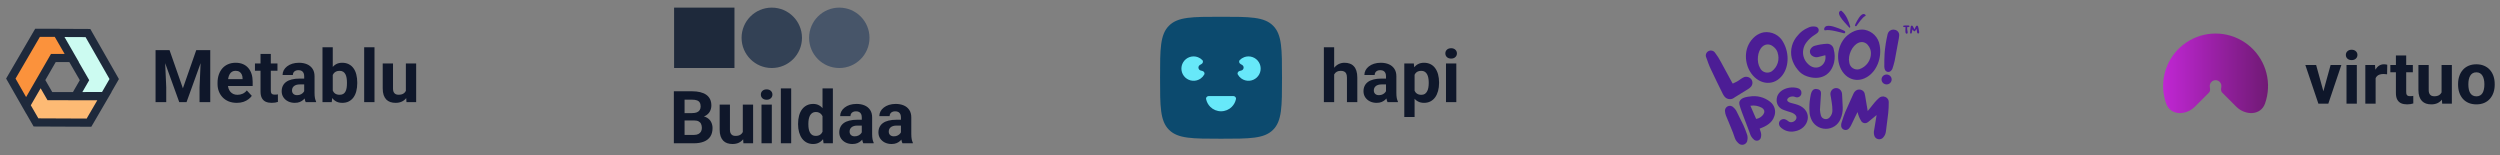 <svg width="820" height="51" viewBox="0 0 820 51" fill="none" xmlns="http://www.w3.org/2000/svg">
<rect x="0" y="0" width="820" height="51" fill="#808080" stroke="none"/>
<path d="M11.808 40.155L8.555 34.521L13.329 26.277L16.362 31.53L34.267 31.521L29.186 40.232L11.808 40.155Z" fill="#FDBA74"/>
<path d="M37.464 25.927L34.212 31.561L24.685 31.549L27.718 26.296L18.758 10.794L28.842 10.838L37.464 25.927Z" fill="#CCFBF1"/>
<path d="M12.309 10.764H18.814L23.567 19.02L17.501 19.02L8.557 34.531L3.553 25.775L12.309 10.764Z" fill="#FB923C"/>
<path fill-rule="evenodd" clip-rule="evenodd" d="M19.607 9.46L19.588 9.426H11.541L2.008 25.768L8.551 37.218L8.56 37.205L11.033 41.489L29.953 41.574L36.597 30.182H36.553L39.007 25.931L29.621 9.504L19.607 9.46ZM25.832 20.358H25.882L21.152 12.143L28.064 12.173L35.921 25.924L33.462 30.184L27.017 30.187L29.264 26.295L25.832 20.358ZM17.968 12.102L21.194 17.682L16.728 17.682L9.082 30.941L8.561 31.842L5.098 25.782L13.078 12.102H17.968ZM14.867 26.266L18.274 20.358L22.741 20.358L26.173 26.296L23.926 30.189L17.134 30.192L14.867 26.266ZM10.104 34.527L11.4 32.279L13.327 28.95L15.589 32.869L22.38 32.866L22.369 32.885L31.916 32.896L28.42 38.891L12.582 38.82L10.104 34.527Z" fill="#1E293B"/>
<path d="M52.629 16.438H55.605L59.988 28.965L64.371 16.438H67.348L61.184 33.5H58.793L52.629 16.438ZM51.023 16.438H53.988L54.527 28.648V33.5H51.023V16.438ZM65.988 16.438H68.965V33.5H65.449V28.648L65.988 16.438ZM77.672 33.734C76.688 33.734 75.805 33.578 75.023 33.266C74.242 32.945 73.578 32.504 73.031 31.941C72.492 31.379 72.078 30.727 71.789 29.984C71.5 29.234 71.356 28.438 71.356 27.594V27.125C71.356 26.164 71.492 25.285 71.766 24.488C72.039 23.691 72.43 23 72.938 22.414C73.453 21.828 74.078 21.379 74.812 21.066C75.547 20.746 76.375 20.586 77.297 20.586C78.195 20.586 78.992 20.734 79.688 21.031C80.383 21.328 80.965 21.75 81.434 22.297C81.91 22.844 82.269 23.5 82.512 24.266C82.754 25.023 82.875 25.867 82.875 26.797V28.203H72.797V25.953H79.559V25.695C79.559 25.227 79.473 24.809 79.301 24.441C79.137 24.066 78.887 23.77 78.551 23.551C78.215 23.332 77.785 23.223 77.262 23.223C76.816 23.223 76.434 23.32 76.113 23.516C75.793 23.711 75.531 23.984 75.328 24.336C75.133 24.688 74.984 25.102 74.883 25.578C74.789 26.047 74.742 26.562 74.742 27.125V27.594C74.742 28.102 74.812 28.57 74.953 29C75.102 29.43 75.309 29.801 75.574 30.113C75.848 30.426 76.176 30.668 76.559 30.84C76.949 31.012 77.391 31.098 77.883 31.098C78.492 31.098 79.059 30.98 79.582 30.746C80.113 30.504 80.57 30.141 80.953 29.656L82.594 31.438C82.328 31.82 81.965 32.188 81.504 32.539C81.051 32.891 80.504 33.18 79.863 33.406C79.223 33.625 78.492 33.734 77.672 33.734ZM91.008 20.82V23.211H83.625V20.82H91.008ZM85.453 17.691H88.828V29.68C88.828 30.047 88.875 30.328 88.969 30.523C89.07 30.719 89.219 30.855 89.414 30.934C89.609 31.004 89.856 31.039 90.152 31.039C90.363 31.039 90.551 31.031 90.715 31.016C90.887 30.992 91.031 30.969 91.148 30.945L91.16 33.43C90.871 33.523 90.559 33.598 90.223 33.652C89.887 33.707 89.516 33.734 89.109 33.734C88.367 33.734 87.719 33.613 87.164 33.371C86.617 33.121 86.195 32.723 85.898 32.176C85.602 31.629 85.453 30.91 85.453 30.02V17.691ZM99.773 30.641V24.992C99.773 24.586 99.707 24.238 99.574 23.949C99.441 23.652 99.234 23.422 98.953 23.258C98.68 23.094 98.324 23.012 97.887 23.012C97.512 23.012 97.188 23.078 96.914 23.211C96.641 23.336 96.43 23.52 96.281 23.762C96.133 23.996 96.059 24.273 96.059 24.594H92.684C92.684 24.055 92.809 23.543 93.059 23.059C93.309 22.574 93.672 22.148 94.148 21.781C94.625 21.406 95.191 21.113 95.848 20.902C96.512 20.691 97.254 20.586 98.074 20.586C99.059 20.586 99.934 20.75 100.699 21.078C101.465 21.406 102.066 21.898 102.504 22.555C102.949 23.211 103.172 24.031 103.172 25.016V30.441C103.172 31.137 103.215 31.707 103.301 32.152C103.387 32.59 103.512 32.973 103.676 33.301V33.5H100.266C100.102 33.156 99.977 32.727 99.891 32.211C99.812 31.688 99.773 31.164 99.773 30.641ZM100.219 25.777L100.242 27.688H98.356C97.91 27.688 97.523 27.738 97.195 27.84C96.867 27.941 96.598 28.086 96.387 28.273C96.176 28.453 96.019 28.664 95.918 28.906C95.824 29.148 95.777 29.414 95.777 29.703C95.777 29.992 95.844 30.254 95.977 30.488C96.109 30.715 96.301 30.895 96.551 31.027C96.801 31.152 97.094 31.215 97.43 31.215C97.938 31.215 98.379 31.113 98.754 30.91C99.129 30.707 99.418 30.457 99.621 30.16C99.832 29.863 99.941 29.582 99.949 29.316L100.84 30.746C100.715 31.066 100.543 31.398 100.324 31.742C100.113 32.086 99.844 32.41 99.516 32.715C99.188 33.012 98.793 33.258 98.332 33.453C97.871 33.641 97.324 33.734 96.691 33.734C95.887 33.734 95.156 33.574 94.5 33.254C93.852 32.926 93.336 32.477 92.953 31.906C92.578 31.328 92.391 30.672 92.391 29.938C92.391 29.273 92.516 28.684 92.766 28.168C93.016 27.652 93.383 27.219 93.867 26.867C94.359 26.508 94.973 26.238 95.707 26.059C96.441 25.871 97.293 25.777 98.262 25.777H100.219ZM105.773 15.5H109.148V30.594L108.809 33.5H105.773V15.5ZM117.176 27.031V27.277C117.176 28.223 117.074 29.09 116.871 29.879C116.676 30.668 116.371 31.352 115.957 31.93C115.543 32.5 115.027 32.945 114.41 33.266C113.801 33.578 113.082 33.734 112.254 33.734C111.48 33.734 110.809 33.578 110.238 33.266C109.676 32.953 109.203 32.512 108.82 31.941C108.438 31.371 108.129 30.703 107.895 29.938C107.66 29.172 107.484 28.336 107.367 27.43V26.891C107.484 25.984 107.66 25.148 107.895 24.383C108.129 23.617 108.438 22.949 108.82 22.379C109.203 21.809 109.676 21.367 110.238 21.055C110.801 20.742 111.465 20.586 112.23 20.586C113.066 20.586 113.793 20.746 114.41 21.066C115.035 21.379 115.551 21.824 115.957 22.402C116.371 22.973 116.676 23.652 116.871 24.441C117.074 25.223 117.176 26.086 117.176 27.031ZM113.801 27.277V27.031C113.801 26.516 113.762 26.031 113.684 25.578C113.613 25.117 113.488 24.715 113.309 24.371C113.129 24.02 112.883 23.742 112.57 23.539C112.266 23.336 111.871 23.234 111.387 23.234C110.926 23.234 110.535 23.312 110.215 23.469C109.895 23.625 109.629 23.844 109.418 24.125C109.215 24.406 109.062 24.742 108.961 25.133C108.859 25.516 108.797 25.938 108.773 26.398V27.934C108.797 28.551 108.898 29.098 109.078 29.574C109.266 30.043 109.547 30.414 109.922 30.688C110.305 30.953 110.801 31.086 111.41 31.086C111.887 31.086 112.281 30.992 112.594 30.805C112.906 30.617 113.148 30.352 113.32 30.008C113.5 29.664 113.625 29.262 113.695 28.801C113.766 28.332 113.801 27.824 113.801 27.277ZM122.836 15.5V33.5H119.449V15.5H122.836ZM133.125 30.465V20.82H136.5V33.5H133.324L133.125 30.465ZM133.5 27.863L134.496 27.84C134.496 28.684 134.398 29.469 134.203 30.195C134.008 30.914 133.715 31.539 133.324 32.07C132.934 32.594 132.441 33.004 131.848 33.301C131.254 33.59 130.555 33.734 129.75 33.734C129.133 33.734 128.562 33.648 128.039 33.477C127.523 33.297 127.078 33.02 126.703 32.645C126.336 32.262 126.047 31.773 125.836 31.18C125.633 30.578 125.531 29.855 125.531 29.012V20.82H128.906V29.035C128.906 29.41 128.949 29.727 129.035 29.984C129.129 30.242 129.258 30.453 129.422 30.617C129.586 30.781 129.777 30.898 129.996 30.969C130.223 31.039 130.473 31.074 130.746 31.074C131.441 31.074 131.988 30.934 132.387 30.652C132.793 30.371 133.078 29.988 133.242 29.504C133.414 29.012 133.5 28.465 133.5 27.863Z" fill="#0F172A"/>
<g clip-path="url(#clip0_23_1234)">
<path d="M253.144 22.311C258.615 22.311 263.05 17.877 263.05 12.406C263.05 6.935 258.615 2.5 253.144 2.5C247.673 2.5 243.238 6.935 243.238 12.406C243.238 17.877 247.673 22.311 253.144 22.311Z" fill="#334155"/>
<path d="M275.288 22.311C280.759 22.311 285.194 17.877 285.194 12.406C285.194 6.935 280.759 2.5 275.288 2.5C269.817 2.5 265.382 6.935 265.382 12.406C265.382 17.877 269.817 22.311 275.288 22.311Z" fill="#475569"/>
<path d="M240.906 2.5H221.104V22.302H240.906V2.5Z" fill="#1E293B"/>
<path d="M227.703 39.512H223.32L223.297 37.098H226.977C227.625 37.098 228.156 37.016 228.57 36.852C228.984 36.68 229.293 36.434 229.496 36.113C229.707 35.785 229.812 35.387 229.812 34.918C229.812 34.387 229.711 33.957 229.508 33.629C229.312 33.301 229.004 33.062 228.582 32.914C228.168 32.766 227.633 32.691 226.977 32.691H224.539V47H221.023V29.938H226.977C227.969 29.938 228.855 30.031 229.637 30.219C230.426 30.406 231.094 30.691 231.641 31.074C232.188 31.457 232.605 31.941 232.895 32.527C233.184 33.105 233.328 33.793 233.328 34.59C233.328 35.293 233.168 35.941 232.848 36.535C232.535 37.129 232.039 37.613 231.359 37.988C230.688 38.363 229.809 38.57 228.723 38.609L227.703 39.512ZM227.551 47H222.359L223.73 44.258H227.551C228.168 44.258 228.672 44.16 229.062 43.965C229.453 43.762 229.742 43.488 229.93 43.145C230.117 42.801 230.211 42.406 230.211 41.961C230.211 41.461 230.125 41.027 229.953 40.66C229.789 40.293 229.523 40.012 229.156 39.816C228.789 39.613 228.305 39.512 227.703 39.512H224.316L224.34 37.098H228.559L229.367 38.047C230.406 38.031 231.242 38.215 231.875 38.598C232.516 38.973 232.98 39.461 233.27 40.062C233.566 40.664 233.715 41.309 233.715 41.996C233.715 43.09 233.477 44.012 233 44.762C232.523 45.504 231.824 46.062 230.902 46.438C229.988 46.812 228.871 47 227.551 47ZM243.641 43.965V34.32H247.016V47H243.84L243.641 43.965ZM244.016 41.363L245.012 41.34C245.012 42.184 244.914 42.969 244.719 43.695C244.523 44.414 244.23 45.039 243.84 45.57C243.449 46.094 242.957 46.504 242.363 46.801C241.77 47.09 241.07 47.234 240.266 47.234C239.648 47.234 239.078 47.148 238.555 46.977C238.039 46.797 237.594 46.52 237.219 46.145C236.852 45.762 236.562 45.273 236.352 44.68C236.148 44.078 236.047 43.355 236.047 42.512V34.32H239.422V42.535C239.422 42.91 239.465 43.227 239.551 43.484C239.645 43.742 239.773 43.953 239.938 44.117C240.102 44.281 240.293 44.398 240.512 44.469C240.738 44.539 240.988 44.574 241.262 44.574C241.957 44.574 242.504 44.434 242.902 44.152C243.309 43.871 243.594 43.488 243.758 43.004C243.93 42.512 244.016 41.965 244.016 41.363ZM253.156 34.32V47H249.77V34.32H253.156ZM249.559 31.016C249.559 30.523 249.73 30.117 250.074 29.797C250.418 29.477 250.879 29.316 251.457 29.316C252.027 29.316 252.484 29.477 252.828 29.797C253.18 30.117 253.355 30.523 253.355 31.016C253.355 31.508 253.18 31.914 252.828 32.234C252.484 32.555 252.027 32.715 251.457 32.715C250.879 32.715 250.418 32.555 250.074 32.234C249.73 31.914 249.559 31.508 249.559 31.016ZM259.508 29V47H256.121V29H259.508ZM269.785 44.234V29H273.184V47H270.125L269.785 44.234ZM261.77 40.812V40.566C261.77 39.598 261.879 38.719 262.098 37.93C262.316 37.133 262.637 36.449 263.059 35.879C263.48 35.309 264 34.867 264.617 34.555C265.234 34.242 265.938 34.086 266.727 34.086C267.469 34.086 268.117 34.242 268.672 34.555C269.234 34.867 269.711 35.312 270.102 35.891C270.5 36.461 270.82 37.137 271.062 37.918C271.305 38.691 271.48 39.539 271.59 40.461V41C271.48 41.883 271.305 42.703 271.062 43.461C270.82 44.219 270.5 44.883 270.102 45.453C269.711 46.016 269.234 46.453 268.672 46.766C268.109 47.078 267.453 47.234 266.703 47.234C265.914 47.234 265.211 47.074 264.594 46.754C263.984 46.434 263.469 45.984 263.047 45.406C262.633 44.828 262.316 44.148 262.098 43.367C261.879 42.586 261.77 41.734 261.77 40.812ZM265.145 40.566V40.812C265.145 41.336 265.184 41.824 265.262 42.277C265.348 42.73 265.484 43.133 265.672 43.484C265.867 43.828 266.117 44.098 266.422 44.293C266.734 44.48 267.113 44.574 267.559 44.574C268.137 44.574 268.613 44.445 268.988 44.188C269.363 43.922 269.648 43.559 269.844 43.098C270.047 42.637 270.164 42.105 270.195 41.504V39.969C270.172 39.477 270.102 39.035 269.984 38.645C269.875 38.246 269.711 37.906 269.492 37.625C269.281 37.344 269.016 37.125 268.695 36.969C268.383 36.812 268.012 36.734 267.582 36.734C267.145 36.734 266.77 36.836 266.457 37.039C266.145 37.234 265.891 37.504 265.695 37.848C265.508 38.191 265.367 38.598 265.273 39.066C265.188 39.527 265.145 40.027 265.145 40.566ZM282.664 44.141V38.492C282.664 38.086 282.598 37.738 282.465 37.449C282.332 37.152 282.125 36.922 281.844 36.758C281.57 36.594 281.215 36.512 280.777 36.512C280.402 36.512 280.078 36.578 279.805 36.711C279.531 36.836 279.32 37.02 279.172 37.262C279.023 37.496 278.949 37.773 278.949 38.094H275.574C275.574 37.555 275.699 37.043 275.949 36.559C276.199 36.074 276.562 35.648 277.039 35.281C277.516 34.906 278.082 34.613 278.738 34.402C279.402 34.191 280.145 34.086 280.965 34.086C281.949 34.086 282.824 34.25 283.59 34.578C284.355 34.906 284.957 35.398 285.395 36.055C285.84 36.711 286.062 37.531 286.062 38.516V43.941C286.062 44.637 286.105 45.207 286.191 45.652C286.277 46.09 286.402 46.473 286.566 46.801V47H283.156C282.992 46.656 282.867 46.227 282.781 45.711C282.703 45.188 282.664 44.664 282.664 44.141ZM283.109 39.277L283.133 41.188H281.246C280.801 41.188 280.414 41.238 280.086 41.34C279.758 41.441 279.488 41.586 279.277 41.773C279.066 41.953 278.91 42.164 278.809 42.406C278.715 42.648 278.668 42.914 278.668 43.203C278.668 43.492 278.734 43.754 278.867 43.988C279 44.215 279.191 44.395 279.441 44.527C279.691 44.652 279.984 44.715 280.32 44.715C280.828 44.715 281.27 44.613 281.645 44.41C282.02 44.207 282.309 43.957 282.512 43.66C282.723 43.363 282.832 43.082 282.84 42.816L283.73 44.246C283.605 44.566 283.434 44.898 283.215 45.242C283.004 45.586 282.734 45.91 282.406 46.215C282.078 46.512 281.684 46.758 281.223 46.953C280.762 47.141 280.215 47.234 279.582 47.234C278.777 47.234 278.047 47.074 277.391 46.754C276.742 46.426 276.227 45.977 275.844 45.406C275.469 44.828 275.281 44.172 275.281 43.438C275.281 42.773 275.406 42.184 275.656 41.668C275.906 41.152 276.273 40.719 276.758 40.367C277.25 40.008 277.863 39.738 278.598 39.559C279.332 39.371 280.184 39.277 281.152 39.277H283.109ZM295.508 44.141V38.492C295.508 38.086 295.441 37.738 295.309 37.449C295.176 37.152 294.969 36.922 294.688 36.758C294.414 36.594 294.059 36.512 293.621 36.512C293.246 36.512 292.922 36.578 292.648 36.711C292.375 36.836 292.164 37.02 292.016 37.262C291.867 37.496 291.793 37.773 291.793 38.094H288.418C288.418 37.555 288.543 37.043 288.793 36.559C289.043 36.074 289.406 35.648 289.883 35.281C290.359 34.906 290.926 34.613 291.582 34.402C292.246 34.191 292.988 34.086 293.809 34.086C294.793 34.086 295.668 34.25 296.434 34.578C297.199 34.906 297.801 35.398 298.238 36.055C298.684 36.711 298.906 37.531 298.906 38.516V43.941C298.906 44.637 298.949 45.207 299.035 45.652C299.121 46.09 299.246 46.473 299.41 46.801V47H296C295.836 46.656 295.711 46.227 295.625 45.711C295.547 45.188 295.508 44.664 295.508 44.141ZM295.953 39.277L295.977 41.188H294.09C293.645 41.188 293.258 41.238 292.93 41.34C292.602 41.441 292.332 41.586 292.121 41.773C291.91 41.953 291.754 42.164 291.652 42.406C291.559 42.648 291.512 42.914 291.512 43.203C291.512 43.492 291.578 43.754 291.711 43.988C291.844 44.215 292.035 44.395 292.285 44.527C292.535 44.652 292.828 44.715 293.164 44.715C293.672 44.715 294.113 44.613 294.488 44.41C294.863 44.207 295.152 43.957 295.355 43.66C295.566 43.363 295.676 43.082 295.684 42.816L296.574 44.246C296.449 44.566 296.277 44.898 296.059 45.242C295.848 45.586 295.578 45.91 295.25 46.215C294.922 46.512 294.527 46.758 294.066 46.953C293.605 47.141 293.059 47.234 292.426 47.234C291.621 47.234 290.891 47.074 290.234 46.754C289.586 46.426 289.07 45.977 288.688 45.406C288.312 44.828 288.125 44.172 288.125 43.438C288.125 42.773 288.25 42.184 288.5 41.668C288.75 41.152 289.117 40.719 289.602 40.367C290.094 40.008 290.707 39.738 291.441 39.559C292.176 39.371 293.027 39.277 293.996 39.277H295.953Z" fill="#0F172A"/>
</g>
<g clip-path="url(#clip1_23_1234)">
<path d="M380.5 25.5C380.5 16.072 380.5 11.358 383.429 8.429C386.358 5.5 391.072 5.5 400.5 5.5C409.928 5.5 414.642 5.5 417.571 8.429C420.5 11.358 420.5 16.072 420.5 25.5C420.5 34.928 420.5 39.642 417.571 42.571C414.642 45.5 409.928 45.5 400.5 45.5C391.072 45.5 386.358 45.5 383.429 42.571C380.5 39.642 380.5 34.928 380.5 25.5Z" fill="#0C4A6E"/>
<path d="M404.5 31.5C405.052 31.5 405.51 31.952 405.4 32.493C405.207 33.449 404.735 34.336 404.035 35.035C403.098 35.973 401.826 36.5 400.5 36.5C399.174 36.5 397.902 35.973 396.965 35.035C396.265 34.336 395.793 33.449 395.6 32.493C395.49 31.952 395.948 31.5 396.5 31.5H404.5Z" fill="#67E8F9"/>
<path d="M406.602 23.276C406.069 23.419 405.742 23.977 406.013 24.459C406.297 24.966 406.691 25.408 407.17 25.751C407.922 26.29 408.838 26.552 409.762 26.491C410.685 26.431 411.559 26.052 412.234 25.419C412.91 24.787 413.345 23.94 413.466 23.022C413.587 22.105 413.386 21.174 412.897 20.388C412.408 19.602 411.662 19.01 410.786 18.712C409.91 18.415 408.957 18.43 408.091 18.756C407.54 18.964 407.045 19.289 406.639 19.705C406.253 20.1 406.424 20.724 406.902 21L407.409 21.293C408.181 21.738 408.029 22.894 407.168 23.125L406.602 23.276Z" fill="#67E8F9"/>
<path d="M394.398 23.276C394.931 23.419 395.258 23.977 394.987 24.459C394.703 24.966 394.309 25.408 393.83 25.751C393.078 26.29 392.162 26.552 391.238 26.491C390.315 26.431 389.441 26.052 388.766 25.419C388.09 24.787 387.655 23.94 387.534 23.022C387.413 22.105 387.615 21.174 388.103 20.388C388.592 19.602 389.338 19.01 390.214 18.712C391.091 18.415 392.043 18.43 392.909 18.756C393.461 18.964 393.955 19.289 394.362 19.705C394.748 20.1 394.576 20.724 394.098 21L393.591 21.293C392.819 21.738 392.971 22.894 393.832 23.125L394.398 23.276Z" fill="#67E8F9"/>
<path d="M437.605 15.5V33.5H434.23V15.5H437.605ZM437.125 26.715H436.199C436.207 25.832 436.324 25.02 436.551 24.277C436.777 23.527 437.102 22.879 437.523 22.332C437.945 21.777 438.449 21.348 439.035 21.043C439.629 20.738 440.285 20.586 441.004 20.586C441.629 20.586 442.195 20.676 442.703 20.855C443.219 21.027 443.66 21.309 444.027 21.699C444.402 22.082 444.691 22.586 444.895 23.211C445.098 23.836 445.199 24.594 445.199 25.484V33.5H441.801V25.461C441.801 24.898 441.719 24.457 441.555 24.137C441.398 23.809 441.168 23.578 440.863 23.445C440.566 23.305 440.199 23.234 439.762 23.234C439.277 23.234 438.863 23.324 438.52 23.504C438.184 23.684 437.914 23.934 437.711 24.254C437.508 24.566 437.359 24.934 437.266 25.355C437.172 25.777 437.125 26.23 437.125 26.715ZM454.609 30.641V24.992C454.609 24.586 454.543 24.238 454.41 23.949C454.277 23.652 454.07 23.422 453.789 23.258C453.516 23.094 453.16 23.012 452.723 23.012C452.348 23.012 452.023 23.078 451.75 23.211C451.477 23.336 451.266 23.52 451.117 23.762C450.969 23.996 450.895 24.273 450.895 24.594H447.52C447.52 24.055 447.645 23.543 447.895 23.059C448.145 22.574 448.508 22.148 448.984 21.781C449.461 21.406 450.027 21.113 450.684 20.902C451.348 20.691 452.09 20.586 452.91 20.586C453.895 20.586 454.77 20.75 455.535 21.078C456.301 21.406 456.902 21.898 457.34 22.555C457.785 23.211 458.008 24.031 458.008 25.016V30.441C458.008 31.137 458.051 31.707 458.137 32.152C458.223 32.59 458.348 32.973 458.512 33.301V33.5H455.102C454.938 33.156 454.812 32.727 454.727 32.211C454.648 31.688 454.609 31.164 454.609 30.641ZM455.055 25.777L455.078 27.688H453.191C452.746 27.688 452.359 27.738 452.031 27.84C451.703 27.941 451.434 28.086 451.223 28.273C451.012 28.453 450.855 28.664 450.754 28.906C450.66 29.148 450.613 29.414 450.613 29.703C450.613 29.992 450.68 30.254 450.812 30.488C450.945 30.715 451.137 30.895 451.387 31.027C451.637 31.152 451.93 31.215 452.266 31.215C452.773 31.215 453.215 31.113 453.59 30.91C453.965 30.707 454.254 30.457 454.457 30.16C454.668 29.863 454.777 29.582 454.785 29.316L455.676 30.746C455.551 31.066 455.379 31.398 455.16 31.742C454.949 32.086 454.68 32.41 454.352 32.715C454.023 33.012 453.629 33.258 453.168 33.453C452.707 33.641 452.16 33.734 451.527 33.734C450.723 33.734 449.992 33.574 449.336 33.254C448.688 32.926 448.172 32.477 447.789 31.906C447.414 31.328 447.227 30.672 447.227 29.938C447.227 29.273 447.352 28.684 447.602 28.168C447.852 27.652 448.219 27.219 448.703 26.867C449.195 26.508 449.809 26.238 450.543 26.059C451.277 25.871 452.129 25.777 453.098 25.777H455.055ZM463.984 23.258V38.375H460.609V20.82H463.738L463.984 23.258ZM472.012 27.02V27.266C472.012 28.188 471.902 29.043 471.684 29.832C471.473 30.621 471.16 31.309 470.746 31.895C470.332 32.473 469.816 32.926 469.199 33.254C468.59 33.574 467.887 33.734 467.09 33.734C466.316 33.734 465.645 33.578 465.074 33.266C464.504 32.953 464.023 32.516 463.633 31.953C463.25 31.383 462.941 30.723 462.707 29.973C462.473 29.223 462.293 28.418 462.168 27.559V26.914C462.293 25.992 462.473 25.148 462.707 24.383C462.941 23.609 463.25 22.941 463.633 22.379C464.023 21.809 464.5 21.367 465.062 21.055C465.633 20.742 466.301 20.586 467.066 20.586C467.871 20.586 468.578 20.738 469.188 21.043C469.805 21.348 470.32 21.785 470.734 22.355C471.156 22.926 471.473 23.605 471.684 24.395C471.902 25.184 472.012 26.059 472.012 27.02ZM468.625 27.266V27.02C468.625 26.48 468.578 25.984 468.484 25.531C468.398 25.07 468.258 24.668 468.062 24.324C467.875 23.98 467.625 23.715 467.312 23.527C467.008 23.332 466.637 23.234 466.199 23.234C465.738 23.234 465.344 23.309 465.016 23.457C464.695 23.605 464.434 23.82 464.23 24.102C464.027 24.383 463.875 24.719 463.773 25.109C463.672 25.5 463.609 25.941 463.586 26.434V28.062C463.625 28.641 463.734 29.16 463.914 29.621C464.094 30.074 464.371 30.434 464.746 30.699C465.121 30.965 465.613 31.098 466.223 31.098C466.668 31.098 467.043 31 467.348 30.805C467.652 30.602 467.898 30.324 468.086 29.973C468.281 29.621 468.418 29.215 468.496 28.754C468.582 28.293 468.625 27.797 468.625 27.266ZM477.672 20.82V33.5H474.285V20.82H477.672ZM474.074 17.516C474.074 17.023 474.246 16.617 474.59 16.297C474.934 15.977 475.395 15.816 475.973 15.816C476.543 15.816 477 15.977 477.344 16.297C477.695 16.617 477.871 17.023 477.871 17.516C477.871 18.008 477.695 18.414 477.344 18.734C477 19.055 476.543 19.215 475.973 19.215C475.395 19.215 474.934 19.055 474.59 18.734C474.246 18.414 474.074 18.008 474.074 17.516Z" fill="#0F172A"/>
</g>
<g clip-path="url(#clip2_23_1234)">
<path d="M625.027 8.909C625.027 8.96 625.027 9.024 625.014 9.062C624.948 9.563 624.948 10.063 624.987 10.576C625.014 10.704 625.04 10.832 625.145 10.935C625.315 11.127 625.578 11.089 625.683 10.858C625.735 10.743 625.735 10.627 625.709 10.512C625.578 10.024 625.551 9.511 625.538 9.011C625.538 8.986 625.538 8.947 625.538 8.909C625.683 8.896 625.814 8.883 625.932 8.883C626.024 8.87 626.102 8.857 626.168 8.819C626.365 8.716 626.365 8.498 626.155 8.396C626.076 8.357 625.971 8.344 625.879 8.344C625.551 8.357 625.224 8.357 624.896 8.357C624.778 8.357 624.659 8.37 624.541 8.383C624.476 8.396 624.397 8.396 624.345 8.434C624.253 8.473 624.2 8.537 624.2 8.626C624.213 8.716 624.253 8.768 624.345 8.806C624.397 8.844 624.463 8.857 624.528 8.857C624.686 8.87 624.856 8.896 625.027 8.909ZM628.634 9.499C628.634 9.511 628.647 9.524 628.647 9.524C628.7 9.871 628.752 10.204 628.792 10.537C628.805 10.653 628.818 10.755 628.897 10.845C629.067 11.063 629.329 11.038 629.447 10.807C629.5 10.691 629.513 10.576 629.487 10.448C629.408 10.063 629.369 9.678 629.29 9.306C629.238 9.075 629.172 8.857 629.106 8.652C629.067 8.524 628.975 8.434 628.818 8.421C628.66 8.396 628.542 8.473 628.477 8.588C628.398 8.691 628.332 8.793 628.28 8.909C628.188 9.114 628.109 9.319 628.005 9.511C627.991 9.563 627.978 9.601 627.952 9.64C627.939 9.614 627.926 9.601 627.926 9.601C627.755 9.281 627.598 8.96 627.427 8.652C627.401 8.626 627.388 8.601 627.375 8.575C627.296 8.46 627.204 8.396 627.06 8.396C626.929 8.408 626.824 8.485 626.758 8.601C626.732 8.652 626.732 8.691 626.719 8.742C626.666 9.152 626.601 9.563 626.548 9.973C626.522 10.204 626.509 10.435 626.509 10.666C626.496 10.717 626.509 10.781 626.535 10.832C626.562 10.935 626.64 10.999 626.745 11.012C626.876 11.025 626.968 10.986 627.008 10.884C627.047 10.807 627.06 10.743 627.073 10.679C627.126 10.448 627.165 10.23 627.204 10.012C627.231 9.883 627.244 9.781 627.283 9.64C627.309 9.691 627.335 9.729 627.362 9.768C627.48 9.922 627.598 10.076 627.742 10.204C627.886 10.307 628.005 10.294 628.123 10.178C628.149 10.153 628.162 10.14 628.188 10.114C628.306 9.935 628.451 9.755 628.569 9.576C628.595 9.55 628.608 9.524 628.634 9.499Z" fill="#4C1D95"/>
<path d="M598.409 9.161C598.317 9.404 598.3 9.58 598.342 9.726C598.389 9.924 598.509 9.989 598.673 9.939C600.214 9.566 603.593 10.624 604.844 10.918C605.139 10.98 605.379 10.608 605.177 10.274C604.883 9.951 601.506 8.567 600.218 8.491C599.713 8.463 598.81 8.337 598.409 9.161Z" fill="#4C1D95"/>
<path d="M611.613 4.68C611.777 4.772 611.869 4.861 611.915 4.96C611.982 5.089 611.946 5.179 611.833 5.225C610.815 5.711 609.459 7.803 608.912 8.525C608.78 8.691 608.474 8.594 608.427 8.321C608.437 8.012 609.638 5.742 610.309 5.123C610.572 4.882 611.008 4.408 611.613 4.68Z" fill="#4C1D95"/>
<path d="M603.502 3.65C603.7 3.504 603.905 3.453 604.009 3.548C605.546 4.833 606.361 6.868 606.866 8.731C606.885 8.774 606.886 8.836 606.871 8.901C606.864 8.957 606.823 9.015 606.757 9.061C606.686 9.111 606.626 9.126 606.597 9.083C605.924 8.187 602.077 4.702 603.502 3.65Z" fill="#4C1D95"/>
<path d="M570.961 25.928C571.329 25.66 571.73 25.436 572.153 25.263C572.597 25.139 573.069 25.16 573.5 25.322C573.93 25.484 574.294 25.778 574.538 26.161C574.756 26.543 574.842 26.983 574.781 27.416C574.721 27.849 574.519 28.252 574.204 28.563C573.961 28.815 573.684 29.034 573.382 29.215C572.034 30.067 570.675 30.871 569.315 31.722C569.037 31.935 568.742 32.126 568.433 32.293C567.963 32.523 567.425 32.584 566.914 32.467C566.402 32.35 565.948 32.062 565.631 31.652C565.394 31.362 565.193 31.045 565.035 30.708C563.747 28.061 562.411 25.426 561.171 22.733C560.599 21.567 560.134 20.227 559.681 18.933C559.485 18.556 559.446 18.121 559.574 17.717C559.702 17.314 559.985 16.976 560.364 16.774C560.743 16.572 561.188 16.522 561.604 16.636C562.019 16.749 562.373 17.017 562.59 17.382C563.257 18.248 563.848 19.169 564.355 20.133C565.643 22.465 566.871 24.797 568.111 27.059C568.183 27.184 568.263 27.304 568.35 27.42C569.283 27.036 570.161 26.535 570.961 25.928Z" fill="#4C1D95"/>
<path d="M584.276 25.114C581.331 28.483 576.394 27.632 573.914 23.295C572.149 20.218 571.839 15.134 575.679 11.928C576.499 11.257 577.479 10.8 578.529 10.599C579.816 10.419 581.128 10.641 582.278 11.233C583.428 11.826 584.357 12.759 584.932 13.899C587.031 17.629 586.733 22.386 584.276 25.114ZM583.084 17.256C582.771 16.339 582.143 15.557 581.307 15.041C580.834 14.711 580.259 14.551 579.679 14.587C579.099 14.623 578.55 14.854 578.123 15.239C576.418 16.72 576.06 20.229 577.301 22.316C577.459 22.656 577.691 22.959 577.981 23.202C578.271 23.446 578.612 23.624 578.98 23.725C579.348 23.826 579.734 23.847 580.111 23.787C580.489 23.727 580.848 23.587 581.164 23.377C582.088 22.676 582.766 21.712 583.104 20.617C583.442 19.522 583.422 18.351 583.048 17.268L583.084 17.256Z" fill="#4C1D95"/>
<path d="M596.295 18.725C595.994 18.788 595.682 18.792 595.379 18.736C595.076 18.68 594.788 18.565 594.531 18.399C594.306 18.273 594.112 18.1 593.964 17.892C593.816 17.685 593.716 17.447 593.673 17.198C593.629 16.948 593.643 16.692 593.713 16.448C593.783 16.204 593.908 15.978 594.078 15.787C594.374 15.403 594.794 15.127 595.27 15.006C596.513 14.653 597.793 14.438 599.086 14.365C599.37 14.332 599.657 14.356 599.932 14.434C600.207 14.512 600.462 14.643 600.685 14.819C600.907 14.995 601.091 15.212 601.226 15.459C601.361 15.705 601.444 15.975 601.471 16.253C601.843 17.62 601.884 19.054 601.59 20.439C600.517 24.916 596.82 26.455 592.671 25.021C591.506 24.637 590.484 23.923 589.737 22.969C588.741 21.82 588.034 20.458 587.674 18.993C587.383 17.689 587.415 16.335 587.768 15.045C588.12 13.755 588.783 12.567 589.701 11.578C590.573 10.504 591.704 9.659 592.993 9.118C593.807 8.68 594.76 8.555 595.664 8.769C595.869 8.824 596.055 8.932 596.203 9.082C596.35 9.231 596.455 9.417 596.505 9.619C596.555 9.821 596.548 10.033 596.486 10.232C596.424 10.431 596.309 10.61 596.152 10.751C595.855 11.014 595.531 11.248 595.187 11.45C594.126 12.11 593.204 12.961 592.468 13.957C591.985 14.601 591.653 15.341 591.494 16.125C591.336 16.908 591.355 17.716 591.55 18.492C591.82 19.55 592.42 20.499 593.267 21.208C595.89 23.54 599.3 21.29 598.704 18.107C597.834 18.317 597.071 18.539 596.295 18.725Z" fill="#4C1D95"/>
<path d="M612.322 25.301C608.446 27.633 604.035 25.301 603.069 20.404C602.365 16.907 603.701 12.01 608.375 10.144C609.369 9.756 610.448 9.62 611.511 9.748C612.788 9.977 613.959 10.591 614.86 11.505C615.76 12.419 616.345 13.587 616.531 14.843C617.318 19.005 615.529 23.447 612.322 25.301ZM613.669 17.454C613.668 16.486 613.318 15.549 612.68 14.808C612.338 14.35 611.845 14.021 611.284 13.879C610.723 13.736 610.129 13.789 609.603 14.027C607.504 14.913 606.026 18.131 606.562 20.497C606.603 20.869 606.727 21.227 606.924 21.547C607.121 21.867 607.388 22.141 607.705 22.349C608.022 22.558 608.381 22.697 608.759 22.756C609.136 22.814 609.522 22.791 609.889 22.689C610.999 22.31 611.959 21.602 612.637 20.664C613.314 19.725 613.675 18.603 613.669 17.454Z" fill="#4C1D95"/>
<path d="M620.45 26.28C620.391 26.707 620.162 27.093 619.812 27.355C619.462 27.616 619.02 27.73 618.584 27.673C618.147 27.616 617.752 27.392 617.485 27.049C617.218 26.707 617.1 26.275 617.159 25.849C617.217 25.422 617.447 25.035 617.797 24.774C618.147 24.513 618.589 24.398 619.025 24.455C619.461 24.513 619.857 24.737 620.124 25.079C620.391 25.421 620.508 25.853 620.45 26.28ZM619.412 10.552C619.639 10.214 619.972 9.956 620.361 9.817C620.75 9.679 621.174 9.666 621.571 9.783C621.974 9.882 622.33 10.113 622.58 10.437C622.829 10.762 622.957 11.161 622.942 11.567C622.889 12.218 622.79 12.865 622.644 13.502C622.25 15.659 621.869 17.816 621.452 19.949C621.261 20.8 621.01 21.616 620.736 22.479C620.641 22.749 620.481 22.993 620.271 23.19C620.14 23.339 619.973 23.453 619.786 23.522C619.598 23.591 619.395 23.613 619.197 23.585C618.998 23.557 618.81 23.48 618.65 23.363C618.49 23.245 618.362 23.089 618.28 22.911C618.138 22.59 618.061 22.245 618.053 21.896C618.053 20.451 618.053 18.993 618.149 17.536C618.311 15.456 618.629 13.391 619.102 11.357C619.158 11.084 619.263 10.824 619.412 10.587V10.552Z" fill="#4C1D95"/>
<path fill-rule="evenodd" clip-rule="evenodd" d="M565.923 35.649C565.782 35.956 565.744 36.299 565.813 36.629C565.858 37.063 565.959 37.491 566.112 37.901C566.303 38.404 566.517 38.901 566.78 39.514C566.841 39.655 566.904 39.802 566.97 39.957C567.326 40.787 567.772 41.848 568.367 43.384C568.535 43.82 568.684 44.26 568.835 44.703C568.896 44.882 568.957 45.061 569.019 45.241C569.243 45.88 569.629 46.455 570.14 46.91C570.356 47.161 570.644 47.343 570.967 47.434C571.296 47.527 571.645 47.522 571.971 47.417C572.296 47.313 572.582 47.116 572.791 46.851C572.996 46.591 573.118 46.278 573.142 45.951C573.275 45.313 573.229 44.652 573.01 44.038C572.662 43.017 572.266 41.996 571.809 40.996L571.807 40.992C571.055 39.428 570.291 37.876 569.49 36.322L569.484 36.311C569.25 35.907 568.946 35.545 568.585 35.242C568.35 34.972 568.027 34.79 567.67 34.727C567.305 34.663 566.929 34.727 566.609 34.909C566.306 35.079 566.066 35.337 565.923 35.649Z" fill="#4C1D95"/>
<path fill-rule="evenodd" clip-rule="evenodd" d="M577.406 31.799C576.227 31.5 574.996 31.457 573.798 31.671C572.871 31.761 571.958 31.97 571.325 32.384C571.003 32.595 570.742 32.866 570.597 33.21C570.452 33.556 570.433 33.952 570.552 34.393C570.77 35.201 571.053 35.986 571.336 36.769L571.381 36.896L571.382 36.899C572.232 39.173 573.089 41.44 573.955 43.699C574.055 44.055 574.198 44.398 574.38 44.722L574.383 44.728C574.623 45.13 574.931 45.49 575.293 45.792C575.475 45.959 575.699 46.074 575.942 46.125C576.187 46.177 576.443 46.162 576.68 46.081C576.917 46.001 577.128 45.859 577.288 45.669C577.445 45.483 577.549 45.259 577.586 45.021C577.743 44.372 577.693 43.693 577.443 43.073C577.365 42.865 577.304 42.652 577.239 42.427C577.218 42.353 577.196 42.276 577.173 42.199C579.153 41.442 581.261 40.424 582.002 38.056C582.292 37.238 582.316 36.352 582.071 35.519C581.826 34.686 581.322 33.947 580.63 33.405C579.688 32.646 578.588 32.098 577.406 31.799ZM574.138 34.703C574.177 34.692 574.217 34.682 574.256 34.672C575.545 34.474 576.865 34.738 577.971 35.416C578.458 35.747 578.658 36.116 578.692 36.47C578.728 36.835 578.592 37.23 578.32 37.611C577.804 38.328 576.864 38.903 576.015 39.01C575.396 37.617 574.768 36.166 574.138 34.703Z" fill="#4C1D95"/>
<path d="M585.265 29.247C586.668 28.613 588.407 28.504 589.768 28.95C590.111 29.047 590.408 29.258 590.609 29.547C590.809 29.834 590.901 30.179 590.87 30.524C590.868 30.749 590.812 30.969 590.706 31.168C590.598 31.371 590.442 31.545 590.251 31.676C590.06 31.807 589.839 31.892 589.608 31.922C589.376 31.952 589.14 31.927 588.921 31.849L588.904 31.843L588.888 31.835C588.776 31.778 588.657 31.735 588.533 31.706L588.525 31.705C587.568 31.456 586.665 31.868 586.335 32.374C586.178 32.615 586.159 32.859 586.29 33.081C586.43 33.318 586.774 33.584 587.47 33.774C587.662 33.825 587.858 33.875 588.057 33.925C588.608 34.065 589.18 34.21 589.733 34.41L589.735 34.411C592.288 35.361 593.238 37.327 592.913 39.177C592.591 41.007 591.029 42.671 588.679 43.064C587.824 43.249 586.934 43.213 586.098 42.959C585.259 42.705 584.503 42.24 583.905 41.611L583.889 41.595C583.701 41.358 583.574 41.08 583.517 40.784C583.466 40.518 583.493 40.242 583.596 39.99C583.698 39.74 583.871 39.523 584.095 39.365C584.331 39.186 584.616 39.079 584.914 39.057C585.21 39.034 585.508 39.097 585.768 39.238C586.029 39.361 586.271 39.518 586.488 39.705L586.492 39.708C586.877 40.052 587.342 40.141 587.788 40.058C588.241 39.974 588.667 39.712 588.941 39.365C589.213 39.02 589.322 38.609 589.192 38.211C589.062 37.81 588.67 37.361 587.808 36.985C587.583 36.891 587.35 36.816 587.107 36.743C587.041 36.723 586.975 36.703 586.907 36.683C586.728 36.63 586.543 36.575 586.362 36.514C586.237 36.473 586.113 36.433 585.99 36.394C585.655 36.288 585.329 36.184 585.014 36.044C584.33 35.816 583.739 35.379 583.329 34.797C582.917 34.212 582.71 33.513 582.738 32.804C582.74 31.075 583.853 29.885 585.265 29.247Z" fill="#4C1D95"/>
<path d="M603.062 29.063C602.79 28.933 602.489 28.872 602.186 28.884C601.883 28.896 601.589 28.981 601.328 29.133C601.07 29.283 600.853 29.494 600.698 29.746C600.555 29.958 600.457 30.196 600.408 30.445C600.359 30.694 600.36 30.95 600.411 31.199C600.462 31.518 600.518 31.829 600.574 32.135C600.666 32.642 600.755 33.137 600.814 33.642L600.816 33.655C600.95 34.448 601.021 35.249 601.027 36.052L601.028 36.063C601.074 36.931 600.771 37.781 600.186 38.434L600.177 38.445C599.986 38.684 599.731 38.866 599.441 38.972C599.15 39.077 598.836 39.101 598.532 39.041C598.228 38.982 597.948 38.841 597.721 38.634C597.495 38.428 597.332 38.163 597.25 37.87C597.076 37.255 596.975 36.621 596.95 35.983L597.247 31.357C597.251 31.297 597.256 31.235 597.262 31.172C597.273 31.031 597.284 30.888 597.289 30.755C597.296 30.558 597.29 30.356 597.243 30.165C597.196 29.97 597.104 29.784 596.943 29.626C596.783 29.469 596.567 29.353 596.295 29.275C595.804 29.136 595.388 29.14 595.042 29.284C594.695 29.427 594.458 29.694 594.29 30.002C594.123 30.308 594.016 30.67 593.935 31.032C593.875 31.301 593.827 31.583 593.781 31.852C593.765 31.945 593.749 32.035 593.734 32.124L593.733 32.126C593.488 33.6 593.414 35.096 593.515 36.586C593.534 37.391 593.706 38.186 594.022 38.929C594.378 39.889 595.024 40.721 595.874 41.314C596.725 41.909 597.741 42.236 598.787 42.254C599.834 42.271 600.861 41.977 601.732 41.411C602.602 40.846 603.277 40.035 603.666 39.088C604.211 37.88 604.467 36.567 604.414 35.248C604.382 34.285 604.328 33.315 604.275 32.35C604.249 31.876 604.223 31.404 604.199 30.934C604.187 30.463 604.029 30.007 603.744 29.627C603.568 29.387 603.334 29.193 603.062 29.063Z" fill="#4C1D95"/>
<path d="M612.696 36.317C612.669 36.352 612.639 36.387 612.609 36.424C612.388 35.175 612.182 33.927 611.977 32.676C611.903 32.228 611.829 31.777 611.755 31.328L611.746 31.278L611.719 31.235C611.668 31.153 611.663 31.073 611.663 30.903V30.883L611.66 30.864C611.604 30.512 611.441 30.184 611.192 29.924C610.944 29.665 610.622 29.484 610.268 29.406C609.914 29.32 609.543 29.339 609.2 29.46C608.858 29.58 608.56 29.796 608.343 30.081C608.162 30.3 608.014 30.543 607.904 30.802C607.652 31.36 607.398 31.92 607.144 32.481L607.14 32.491C606.504 33.892 605.865 35.303 605.244 36.725L605.242 36.729C604.861 37.651 604.547 38.623 604.233 39.591C604.171 39.784 604.108 39.977 604.045 40.17C603.932 40.476 603.882 40.8 603.899 41.125C603.879 41.415 603.95 41.705 604.103 41.955C604.259 42.21 604.494 42.411 604.773 42.529C605.069 42.656 605.399 42.682 605.713 42.605C606.025 42.528 606.303 42.352 606.502 42.104C606.756 41.798 606.974 41.465 607.152 41.112C607.678 40.06 608.181 38.996 608.681 37.936C608.875 37.526 609.063 37.158 609.277 36.759C609.292 36.808 609.307 36.856 609.322 36.904C609.546 37.87 609.925 38.794 610.444 39.645C610.542 39.825 610.679 39.982 610.845 40.106C611.013 40.231 611.207 40.319 611.413 40.364C611.619 40.409 611.833 40.409 612.04 40.365C612.246 40.321 612.44 40.233 612.608 40.108L612.941 39.864L615.523 37.737L615.371 38.689C615.161 39.997 614.953 41.294 614.732 42.591C614.587 43.166 614.588 43.767 614.733 44.342C614.795 44.665 614.955 44.963 615.192 45.197C615.431 45.433 615.737 45.594 616.07 45.658C616.403 45.721 616.748 45.686 617.061 45.556C617.369 45.428 617.63 45.213 617.813 44.939C618.239 44.423 618.504 43.798 618.577 43.138C618.687 42.206 618.81 41.262 618.934 40.318C619.077 39.23 619.22 38.142 619.34 37.075L619.341 37.072C619.457 35.904 619.513 34.731 619.509 33.558C619.534 33.187 619.44 32.818 619.239 32.502C619.037 32.185 618.738 31.939 618.384 31.798C618.017 31.635 617.605 31.591 617.21 31.674C616.818 31.756 616.463 31.958 616.196 32.251C615.72 32.681 615.273 33.142 614.859 33.63L614.856 33.634C614.404 34.185 613.954 34.747 613.508 35.306C613.236 35.645 612.965 35.984 612.696 36.317Z" fill="#4C1D95"/>
</g>
<g clip-path="url(#clip3_23_1234)">
<path d="M719.947 34.968C716.961 37.954 711.903 37.942 710.491 33.962C710.214 33.183 709.993 32.382 709.831 31.564C709.167 28.227 709.507 24.767 710.81 21.622C712.112 18.478 714.318 15.791 717.148 13.9C719.977 12.009 723.304 11 726.708 11C730.111 11 733.438 12.009 736.267 13.9C739.097 15.791 741.303 18.478 742.605 21.622C743.907 24.767 744.248 28.227 743.584 31.564C743.422 32.382 743.201 33.183 742.924 33.962C741.512 37.942 736.454 37.954 733.468 34.968L728.858 30.358C728.418 29.918 728.463 29.192 728.585 28.581C728.659 28.21 728.621 27.825 728.476 27.475C728.331 27.125 728.086 26.826 727.771 26.616C727.456 26.405 727.086 26.293 726.708 26.293C726.329 26.293 725.959 26.405 725.644 26.616C725.329 26.826 725.084 27.125 724.939 27.475C724.794 27.825 724.756 28.21 724.83 28.581C724.951 29.192 724.997 29.918 724.557 30.358L719.947 34.968Z" fill="url(#paint0_linear_23_1234)"/>
<path d="M761.625 31.539L764.438 21.32H767.965L763.688 34H761.555L761.625 31.539ZM759.691 21.32L762.516 31.551L762.574 34H760.43L756.152 21.32H759.691ZM773.039 21.32V34H769.652V21.32H773.039ZM769.441 18.016C769.441 17.523 769.613 17.117 769.957 16.797C770.301 16.477 770.762 16.316 771.34 16.316C771.91 16.316 772.367 16.477 772.711 16.797C773.062 17.117 773.238 17.523 773.238 18.016C773.238 18.508 773.062 18.914 772.711 19.234C772.367 19.555 771.91 19.715 771.34 19.715C770.762 19.715 770.301 19.555 769.957 19.234C769.613 18.914 769.441 18.508 769.441 18.016ZM779.203 24.086V34H775.828V21.32H779.004L779.203 24.086ZM783.023 21.238L782.965 24.367C782.801 24.344 782.602 24.324 782.367 24.309C782.141 24.285 781.934 24.273 781.746 24.273C781.27 24.273 780.855 24.336 780.504 24.461C780.16 24.578 779.871 24.754 779.637 24.988C779.41 25.223 779.238 25.508 779.121 25.844C779.012 26.18 778.949 26.562 778.934 26.992L778.254 26.781C778.254 25.961 778.336 25.207 778.5 24.52C778.664 23.824 778.902 23.219 779.215 22.703C779.535 22.188 779.926 21.789 780.387 21.508C780.848 21.227 781.375 21.086 781.969 21.086C782.156 21.086 782.348 21.102 782.543 21.133C782.738 21.156 782.898 21.191 783.023 21.238ZM791.414 21.32V23.711H784.031V21.32H791.414ZM785.859 18.191H789.234V30.18C789.234 30.547 789.281 30.828 789.375 31.023C789.477 31.219 789.625 31.355 789.82 31.434C790.016 31.504 790.262 31.539 790.559 31.539C790.77 31.539 790.957 31.531 791.121 31.516C791.293 31.492 791.438 31.469 791.555 31.445L791.566 33.93C791.277 34.023 790.965 34.098 790.629 34.152C790.293 34.207 789.922 34.234 789.516 34.234C788.773 34.234 788.125 34.113 787.57 33.871C787.023 33.621 786.602 33.223 786.305 32.676C786.008 32.129 785.859 31.41 785.859 30.52V18.191ZM800.836 30.965V21.32H804.211V34H801.035L800.836 30.965ZM801.211 28.363L802.207 28.34C802.207 29.184 802.109 29.969 801.914 30.695C801.719 31.414 801.426 32.039 801.035 32.57C800.645 33.094 800.152 33.504 799.559 33.801C798.965 34.09 798.266 34.234 797.461 34.234C796.844 34.234 796.273 34.148 795.75 33.977C795.234 33.797 794.789 33.52 794.414 33.145C794.047 32.762 793.758 32.273 793.547 31.68C793.344 31.078 793.242 30.355 793.242 29.512V21.32H796.617V29.535C796.617 29.91 796.66 30.227 796.746 30.484C796.84 30.742 796.969 30.953 797.133 31.117C797.297 31.281 797.488 31.398 797.707 31.469C797.934 31.539 798.184 31.574 798.457 31.574C799.152 31.574 799.699 31.434 800.098 31.152C800.504 30.871 800.789 30.488 800.953 30.004C801.125 29.512 801.211 28.965 801.211 28.363ZM806.25 27.789V27.543C806.25 26.613 806.383 25.758 806.648 24.977C806.914 24.188 807.301 23.504 807.809 22.926C808.316 22.348 808.941 21.898 809.684 21.578C810.426 21.25 811.277 21.086 812.238 21.086C813.199 21.086 814.055 21.25 814.805 21.578C815.555 21.898 816.184 22.348 816.691 22.926C817.207 23.504 817.598 24.188 817.863 24.977C818.129 25.758 818.262 26.613 818.262 27.543V27.789C818.262 28.711 818.129 29.566 817.863 30.355C817.598 31.137 817.207 31.82 816.691 32.406C816.184 32.984 815.559 33.434 814.816 33.754C814.074 34.074 813.223 34.234 812.262 34.234C811.301 34.234 810.445 34.074 809.695 33.754C808.953 33.434 808.324 32.984 807.809 32.406C807.301 31.82 806.914 31.137 806.648 30.355C806.383 29.566 806.25 28.711 806.25 27.789ZM809.625 27.543V27.789C809.625 28.32 809.672 28.816 809.766 29.277C809.859 29.738 810.008 30.145 810.211 30.496C810.422 30.84 810.695 31.109 811.031 31.305C811.367 31.5 811.777 31.598 812.262 31.598C812.73 31.598 813.133 31.5 813.469 31.305C813.805 31.109 814.074 30.84 814.277 30.496C814.48 30.145 814.629 29.738 814.723 29.277C814.824 28.816 814.875 28.32 814.875 27.789V27.543C814.875 27.027 814.824 26.543 814.723 26.09C814.629 25.629 814.477 25.223 814.266 24.871C814.062 24.512 813.793 24.23 813.457 24.027C813.121 23.824 812.715 23.723 812.238 23.723C811.762 23.723 811.355 23.824 811.02 24.027C810.691 24.23 810.422 24.512 810.211 24.871C810.008 25.223 809.859 25.629 809.766 26.09C809.672 26.543 809.625 27.027 809.625 27.543Z" fill="#0F172A"/>
</g>
<defs>
<linearGradient id="paint0_linear_23_1234" x1="709.5" y1="23.881" x2="743.915" y2="23.881" gradientUnits="userSpaceOnUse">
<stop stop-color="#C026D3"/>
<stop offset="1" stop-color="#701A75"/>
</linearGradient>
<clipPath id="clip0_23_1234">
<rect width="82" height="51" fill="white" transform="translate(218.5)"/>
</clipPath>
<clipPath id="clip1_23_1234">
<rect width="99" height="40" fill="white" transform="translate(380.5 5.5)"/>
</clipPath>
<clipPath id="clip2_23_1234">
<rect width="70" height="44" fill="white" transform="translate(559.5 3.5)"/>
</clipPath>
<clipPath id="clip3_23_1234">
<rect width="110" height="29" fill="white" transform="translate(709.5 11)"/>
</clipPath>
</defs>
</svg>
